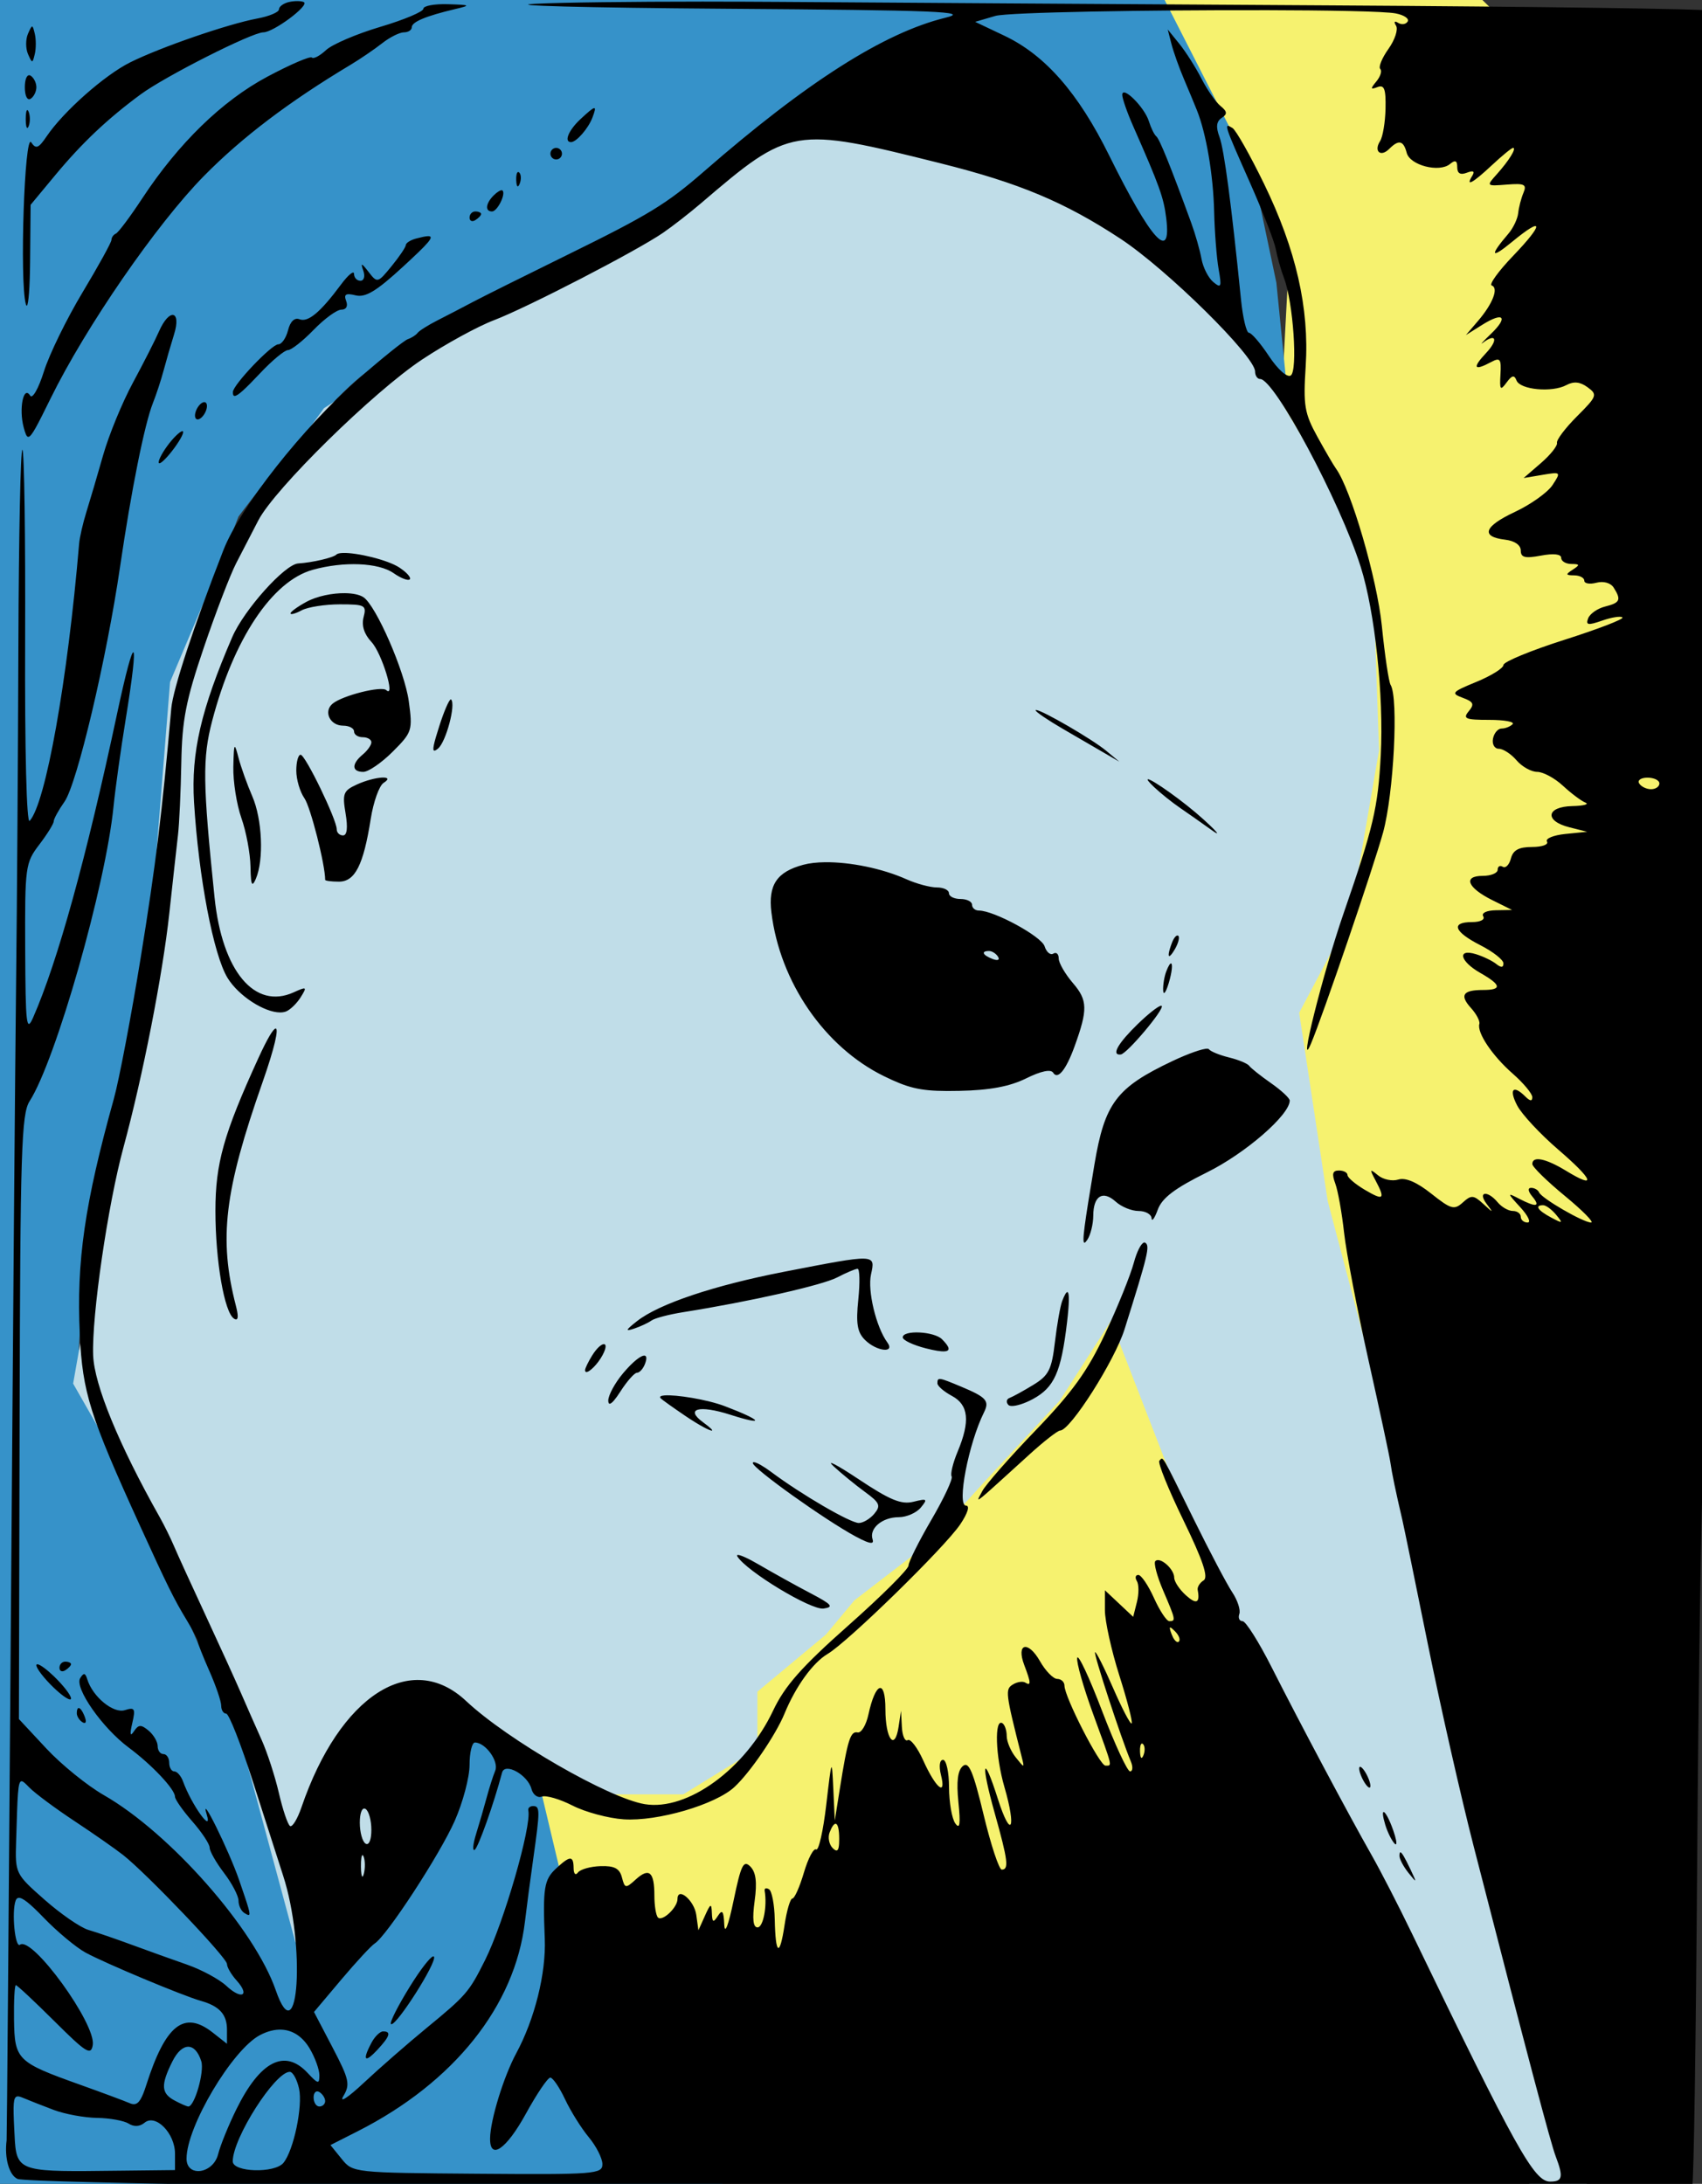 <?xml version="1.0" encoding="UTF-8" standalone="no"?>
<svg
   xmlns:dc="http://purl.org/dc/elements/1.1/"
   xmlns:cc="http://creativecommons.org/ns#"
   xmlns:rdf="http://www.w3.org/1999/02/22-rdf-syntax-ns#"
   xmlns:svg="http://www.w3.org/2000/svg"
   xmlns="http://www.w3.org/2000/svg"
   xmlns:sodipodi="http://sodipodi.sourceforge.net/DTD/sodipodi-0.dtd"
   xmlns:inkscape="http://www.inkscape.org/namespaces/inkscape"
   sodipodi:docname="Android in space.svg"
   inkscape:version="1.0 (4035a4fb49, 2020-05-01)"
   id="svg2979"
   version="1.1"
   viewBox="0 0 78.089 100.166"
   height="100.166mm"
   width="78.089mm">
  <rect x="0" y="0" width="78.089" height="100.166" fill="#333333" stroke="none"/>
  <title
     id="title3578">Android in space</title>
  <defs
     id="defs2973" />
  <sodipodi:namedview
     inkscape:window-maximized="1"
     inkscape:window-y="-8"
     inkscape:window-x="-8"
     inkscape:window-height="705"
     inkscape:window-width="1366"
     fit-margin-bottom="0"
     fit-margin-right="0"
     fit-margin-left="0"
     fit-margin-top="0"
     inkscape:snap-global="false"
     showgrid="false"
     inkscape:document-rotation="0"
     inkscape:current-layer="layer1"
     inkscape:document-units="mm"
     inkscape:cy="192.83871"
     inkscape:cx="-32.815781"
     inkscape:zoom="1.0112296"
     inkscape:pageshadow="2"
     inkscape:pageopacity="0.0"
     borderopacity="1.0"
     bordercolor="#666666"
     pagecolor="#ffffff"
     id="base" />
  <g
     transform="translate(-175.613,-32.037)"
     id="layer1"
     inkscape:groupmode="layer"
     inkscape:label="Lager 1">
    <path
       id="path3574"
       d="m 200.42,113.031 -0.785,3.663 4.448,7.326 26.426,1.308 1.832,-18.838 18.577,-13.344 2.093,-30.874 -6.018,-26.949 -10.989,-10.727 -9.943,3.14 3.401,6.803 3.925,5.756 1.308,4.71 -0.262,4.971 z"
       style="fill:#f6f26f;fill-opacity:1;fill-rule:evenodd;stroke:none;stroke-width:0.265px;stroke-linecap:butt;stroke-linejoin:miter;stroke-opacity:1" />
    <path
       id="path3576"
       d="m 166.668,138.41 50.236,3.14 c 0,0 -14.39,-16.484 -13.082,-15.175 1.308,1.308 -2.355,-7.849 -2.355,-7.849 l -1.308,-5.495 -5.495,-2.616 -1.308,8.634 c 0,0 -3.663,2.093 -3.925,1.047 -0.262,-1.047 -2.616,-7.849 -2.616,-7.849 l -5.495,-12.559 -2.093,-5.756 0.262,-4.186 2.878,-12.297 1.047,-13.606 3.14,-8.111 c 0,0 5.233,-7.064 6.803,-7.064 1.57,0 9.681,-4.971 9.681,-4.971 l 12.297,-8.111 5.756,4.186 9.158,4.448 4.448,6.018 -0.523,-5.233 -1.047,-4.971 -6.541,-12.821 -60.702,-2.616 z"
       style="fill:#3692c9;fill-opacity:1;fill-rule:evenodd;stroke:none;stroke-width:0.265px;stroke-linecap:butt;stroke-linejoin:miter;stroke-opacity:1" />
    <path
       id="path3572"
       d="m 246.993,134.486 -15.437,-29.043 -4.971,-12.821 -2.355,3.663 -3.401,3.663 -2.616,2.878 -3.401,2.616 -1.308,1.57 -3.14,2.616 v 2.616 l -3.401,2.093 h -3.663 l -3.401,-2.093 -4.448,-2.355 -1.57,7.849 -4.71,3.401 -2.616,-9.681 -3.401,-8.634 -4.186,-7.326 0.785,-4.448 2.616,-14.652 1.047,-13.082 2.878,-6.803 4.186,-5.756 9.419,-6.018 4.448,-1.832 9.681,-6.541 7.849,3.14 6.541,4.186 4.448,4.186 3.401,5.756 2.355,5.233 0.262,7.588 -1.308,7.588 -2.355,4.448 1.308,8.634 12.559,47.619 z"
       style="fill:#c0dde8;fill-opacity:1;fill-rule:evenodd;stroke:none;stroke-width:0.265px;stroke-linecap:butt;stroke-linejoin:miter;stroke-opacity:1" />
    <path
       sodipodi:nodetypes="sccsssscscccccsscssccssssssssscscsssssssscssccccssssccscssccsssscscsssccsccssssccsssscsscssssscscsccsssssscsccscssscsssssssscssscsscssscccssssscssssscccsssssscscsscsscssssssssscsssssscccsssssssccssssssssssssssssssssscssssssccsscsssssssccsscssscsssssssccssscssssccccsssscsssssssccsssssscsssssssssscssccssscsccssssssccssssssscccssssssscscsssssssscccsssssssscccsssssscssscssssssssssssssssssssssssssscsssssssssscssssssssssssssscsscssscssssccssccsscssssscsccsssscssssssccssssssssssccsssssssscccsssccsssssccssscsscssscsssscsssscsssscscssscccssssccsscsssscscsssssscssssssssscsssssssccssssssccsssscscssscsssssssssscssssssssscccssssscccsscssscssssscsscscssssccsssscccsssscccsssssscccssssssccssscsssssssssssssscsscsssssssscsssccsssssssssssccssssssssssscssssccssssssssssssscsscssscssssssssssssssccsssssssssssssssssssssssscsscsssssssssssscscsssscssssssssssssssssssssccssssscsssssccssssccsssssssssssccccssssssccsscscsscssssscccssssscscsssssssssssssssssssssscssssssscsssccccs"
       transform="scale(0.265)"
       d="m 714.213,121.086 c -0.464,-0.004 -0.993,0.046 -1.475,0.156 v -0.002 c -0.962,0.218 -1.75,0.795 -1.75,1.279 0,0.485 -1.687,1.196 -3.75,1.58 -5.078,0.946 -16.794,4.987 -22.018,7.594 -4.451,2.222 -11.548,8.507 -14.453,12.799 -1.409,2.081 -1.857,2.254 -2.678,1.035 -1.154,-1.716 -2.014,23.913 -0.938,27.965 0.046,0.172 0.091,0.271 0.135,0.301 0.019,0.013 0.038,0.013 0.057,0.002 0.285,-0.181 0.52,-3.194 0.559,-7.625 l 0.086,-9.82 4.25,-5.119 c 4.631,-5.58 9.015,-9.729 14.773,-13.979 4.268,-3.15 19.313,-10.76 21.271,-10.76 1.756,0 8.053,-4.689 7.018,-5.227 -0.223,-0.115 -0.623,-0.175 -1.088,-0.18 z m 70.369,0.086 c -12.792,0.004 -24.556,0.144 -29.094,0.371 -6.05,0.304 8.575,0.692 32.5,0.861 37.327,0.265 42.774,0.486 38.385,1.561 -10.626,2.601 -24.012,11.119 -41.787,26.594 -6.479,5.64 -9.562,7.523 -23.762,14.496 -7.335,3.602 -14.686,7.265 -16.336,8.143 -1.65,0.877 -4.35,2.281 -6,3.117 -1.65,0.836 -3.225,1.826 -3.5,2.199 -0.275,0.373 -1.029,0.858 -1.676,1.078 -0.647,0.22 -4.513,3.325 -8.592,6.9 -9.608,8.421 -20.444,22.168 -23.355,29.629 -5.132,13.151 -8.728,24.067 -9.018,27.371 -1.581,18.037 -2.693,27.1 -5.285,43.082 -1.657,10.22 -3.754,21.245 -4.66,24.5 -5.051,18.139 -6.493,28.115 -5.895,40.799 0.474,10.061 1.72,14.017 10.434,33.119 4.747,10.407 5.868,12.676 8.039,16.258 1.086,1.792 1.964,3.488 1.953,3.768 -0.011,0.28 0.894,2.584 2.016,5.119 1.121,2.535 2.039,5.227 2.039,5.982 0,0.755 0.388,1.373 0.863,1.373 0.475,0 2.555,5.287 4.621,11.75 2.066,6.463 4.417,13.775 5.225,16.25 3.927,12.029 2.702,31.328 -1.262,19.879 -3.671,-10.604 -18.325,-27.229 -29.773,-33.779 -2.864,-1.639 -7.343,-5.269 -9.953,-8.068 l -4.744,-5.092 0.121,-52.219 c 0.108,-46.094 0.31,-52.514 1.727,-54.721 4.548,-7.085 13.182,-37.388 14.531,-51 0.3,-3.025 1.24,-9.775 2.09,-15 2.464,-15.151 1.647,-15.7 -1.488,-1 -5.304,24.868 -10.263,42.809 -14.514,52.5 -1.167,2.659 -1.324,1.316 -1.381,-11.818 -0.062,-14.312 0.024,-14.928 2.438,-18.094 1.375,-1.803 2.5,-3.616 2.5,-4.029 0,-0.413 0.841,-1.944 1.869,-3.404 2.168,-3.078 7.287,-24.713 9.619,-40.654 1.931,-13.196 4.24,-24.706 5.688,-28.342 0.582,-1.463 1.418,-4.008 1.857,-5.658 0.439,-1.65 1.255,-4.463 1.812,-6.25 1.295,-4.154 -0.834,-4.562 -2.611,-0.5 -0.661,1.512 -2.703,5.527 -4.537,8.922 -1.834,3.395 -4.145,9.02 -5.137,12.5 -0.991,3.48 -2.294,7.903 -2.896,9.828 -0.602,1.925 -1.171,4.4 -1.264,5.5 -1.998,23.714 -5.789,44.954 -8.564,47.98 -0.536,0.584 -0.854,-12.114 -0.785,-31.332 0.064,-17.773 -0.145,-32.577 -0.467,-32.898 -0.322,-0.322 -0.636,14.903 -0.699,33.832 -0.063,18.929 -0.239,44.993 -0.393,57.918 -0.153,12.925 -0.566,63.256 -0.918,111.848 -0.352,48.591 -0.679,88.641 -0.727,89 -0.404,3.075 0.446,6.064 1.902,6.686 1.667,0.712 76.125,1.755 106.682,1.629 4.365,-0.018 7.835,-0.061 10.068,-0.131 11.853,-0.372 21.477,-0.381 112.865,-0.109 32.927,0.098 60.076,-0.031 60.33,-0.285 0.254,-0.254 0.636,-25.59 0.85,-56.301 0.214,-30.711 0.71,-62.361 1.102,-70.336 0.392,-7.975 0.604,-14.918 0.473,-15.428 -0.254,-0.986 0.046,-72.224 0.385,-91.572 0.477,-27.182 0.524,-142.306 0.059,-142.771 -0.281,-0.281 -29.66,-0.684 -65.287,-0.896 -35.627,-0.213 -78.725,-0.487 -95.775,-0.609 -4.263,-0.031 -8.642,-0.044 -12.906,-0.043 z m -44.344,0.451 c -2.337,-0.073 -4.25,0.282 -4.25,0.787 0,0.506 -3.354,1.916 -7.453,3.133 -4.099,1.217 -8.327,3.025 -9.395,4.02 -1.067,0.994 -2.172,1.576 -2.457,1.291 -0.285,-0.285 -3.749,1.205 -7.699,3.311 -7.832,4.175 -15.382,11.515 -21.672,21.074 -2.082,3.164 -4.131,5.903 -4.555,6.086 -0.424,0.183 -0.77,0.675 -0.77,1.092 0,0.416 -2.251,4.498 -5,9.072 -2.749,4.574 -5.756,10.724 -6.684,13.668 -0.946,3.002 -1.997,4.851 -2.393,4.211 -1.146,-1.856 -1.987,2.275 -1.119,5.506 0.279,1.038 0.479,1.657 0.816,1.631 0.562,-0.047 1.507,-1.899 3.834,-6.631 6.103,-12.411 18.35,-30.179 26.543,-38.506 6.565,-6.673 14.71,-12.852 25.359,-19.234 1.705,-1.022 4.183,-2.709 5.506,-3.75 1.323,-1.041 3.021,-1.891 3.771,-1.891 0.751,0 1.365,-0.399 1.365,-0.885 0,-0.922 2.421,-1.936 7.5,-3.141 2.776,-0.659 2.682,-0.722 -1.25,-0.844 z m 140.838,1.027 c 11.606,0.023 21.343,0.2 23.262,0.566 v 0.002 c 1.444,0.276 2.375,0.906 2.068,1.402 -0.306,0.496 -1.046,0.602 -1.643,0.232 -0.65,-0.402 -0.797,-0.205 -0.367,0.49 0.395,0.639 -0.198,2.447 -1.316,4.018 -1.119,1.571 -1.757,3.132 -1.42,3.469 0.337,0.337 0.033,1.309 -0.672,2.16 -1.067,1.286 -1.034,1.451 0.197,0.979 1.174,-0.451 1.462,0.321 1.389,3.727 -0.051,2.363 -0.474,4.889 -0.939,5.613 -1.143,1.777 0.088,2.847 1.57,1.365 1.659,-1.659 2.472,-1.477 3.035,0.676 0.565,2.162 5.639,3.467 7.498,1.93 0.909,-0.752 1.25,-0.599 1.25,0.559 0,1.073 0.542,1.382 1.664,0.951 1.119,-0.429 1.426,-0.255 0.939,0.531 -1.228,1.988 0.042,1.304 3.396,-1.83 1.766,-1.65 3.415,-3 3.664,-3 0.664,0 -0.691,2.198 -2.816,4.568 -1.842,2.054 -1.831,2.066 1.742,1.785 3.065,-0.242 3.489,-0.03 2.873,1.432 -0.397,0.943 -0.806,2.523 -0.91,3.512 -0.104,0.988 -0.863,2.584 -1.686,3.545 -3.33,3.889 -3.076,4.477 0.615,1.434 5.518,-4.548 5.61,-3.232 0.172,2.436 -2.528,2.635 -4.185,4.932 -3.682,5.105 1.238,0.426 0.18,3.159 -2.373,6.135 l -2.1,2.449 2.836,-1.779 c 3.68,-2.308 4.569,-1.37 1.494,1.578 -1.32,1.266 -1.957,1.963 -1.416,1.551 2.324,-1.771 2.737,-0.539 0.586,1.75 -2.447,2.605 -2.121,3.17 0.9,1.553 1.53,-0.819 1.745,-0.525 1.586,2.154 -0.16,2.68 -0.018,2.872 1.047,1.418 0.936,-1.28 1.349,-1.37 1.73,-0.375 0.62,1.616 6.151,2.135 8.629,0.809 1.287,-0.689 2.379,-0.579 3.678,0.371 1.746,1.277 1.645,1.556 -1.836,5.037 -2.027,2.027 -3.585,4.09 -3.461,4.586 0.124,0.496 -1.123,2.067 -2.773,3.494 l -3,2.594 3.256,-0.547 c 3.205,-0.538 3.234,-0.509 1.746,1.762 -0.832,1.269 -3.769,3.365 -6.529,4.658 -5.367,2.514 -5.977,4.29 -1.646,4.803 1.607,0.19 2.674,0.932 2.674,1.861 0,1.224 0.727,1.409 3.5,0.889 2.187,-0.41 3.5,-0.264 3.5,0.389 0,0.575 0.788,1.053 1.75,1.061 1.495,0.011 1.53,0.156 0.248,0.984 -1.282,0.828 -1.245,0.975 0.25,0.986 0.963,0.008 1.75,0.423 1.75,0.922 0,0.499 0.947,0.658 2.104,0.355 1.232,-0.322 2.467,0.027 2.984,0.844 1.345,2.124 1.119,2.624 -1.477,3.275 -1.314,0.33 -2.638,1.247 -2.941,2.037 -0.455,1.186 -0.029,1.254 2.441,0.393 1.646,-0.575 3.219,-0.816 3.498,-0.537 0.279,0.279 -4.241,2.018 -10.043,3.865 -5.802,1.848 -10.555,3.809 -10.562,4.359 -0.007,0.55 -2.108,1.864 -4.672,2.918 -4.289,1.764 -4.478,1.984 -2.381,2.76 1.883,0.696 2.063,1.101 1.041,2.332 -1.066,1.285 -0.577,1.49 3.553,1.49 2.634,0 4.452,0.338 4.039,0.75 -0.412,0.412 -1.268,0.75 -1.902,0.75 -0.634,0 -1.305,0.787 -1.49,1.75 -0.187,0.969 0.265,1.75 1.014,1.75 0.743,0 2.123,0.9 3.064,2 0.942,1.1 2.551,2 3.576,2 1.025,0 3.027,1.078 4.449,2.396 1.422,1.318 3.176,2.634 3.896,2.922 0.721,0.288 -0.302,0.56 -2.273,0.604 -4.52,0.1 -4.857,2.574 -0.5,3.67 l 3.082,0.775 -3.77,0.379 c -2.074,0.208 -3.51,0.8 -3.191,1.316 0.319,0.516 -0.838,0.938 -2.572,0.938 -2.306,0 -3.293,0.536 -3.674,1.99 -0.286,1.094 -0.919,1.741 -1.406,1.439 -0.487,-0.301 -0.887,-0.071 -0.887,0.512 0,0.582 -1.161,1.059 -2.582,1.059 -3.482,0 -2.672,2.054 1.656,4.203 l 3.426,1.701 -2.809,0.049 c -1.609,0.026 -2.545,0.474 -2.191,1.047 0.35,0.567 -0.488,1 -1.939,1 -3.733,0 -3.134,1.667 1.439,4 2.2,1.122 4,2.536 4,3.143 0,0.748 -0.401,0.783 -1.25,0.104 -0.688,-0.55 -2.263,-1.31 -3.5,-1.689 -3.323,-1.019 -2.809,1.218 0.744,3.24 3.666,2.086 3.803,2.953 0.465,2.953 -3.487,0 -4.087,0.899 -2.078,3.119 0.936,1.034 1.589,2.274 1.449,2.756 -0.439,1.511 2.23,5.49 5.768,8.596 1.872,1.643 3.402,3.481 3.402,4.084 0,0.738 -0.392,0.704 -1.199,-0.104 -2.123,-2.123 -2.894,-1.282 -1.418,1.549 0.789,1.512 3.978,4.937 7.086,7.609 6.12,5.263 6.765,6.973 1.395,3.699 -3.559,-2.17 -5.863,-2.633 -5.863,-1.18 0,0.483 2.527,2.958 5.615,5.5 3.088,2.542 5.138,4.621 4.557,4.621 -1.349,0 -8.562,-4.179 -9.004,-5.217 -0.183,-0.431 -0.802,-0.783 -1.373,-0.783 -0.627,0 -0.547,0.594 0.205,1.5 1.485,1.789 0.671,1.918 -2.314,0.365 -2.069,-1.076 -2.056,-0.996 0.24,1.5 1.334,1.45 1.896,2.635 1.25,2.635 -0.646,0 -1.176,-0.45 -1.176,-1 0,-0.55 -0.619,-1 -1.377,-1 -0.757,0 -1.938,-0.675 -2.623,-1.5 -1.752,-2.11 -3.529,-1.879 -1.926,0.25 1.251,1.66 1.221,1.663 -0.572,0.019 -1.681,-1.539 -2.07,-1.566 -3.539,-0.236 -1.481,1.34 -2.043,1.182 -5.465,-1.537 -2.504,-1.99 -4.465,-2.825 -5.705,-2.432 -1.039,0.33 -2.615,5e-4 -3.504,-0.732 -1.444,-1.191 -1.492,-1.101 -0.451,0.852 1.761,3.305 1.44,3.593 -1.838,1.656 -1.65,-0.975 -3,-2.125 -3,-2.557 0,-0.431 -0.663,-0.785 -1.475,-0.785 -1.111,0 -1.268,0.556 -0.639,2.25 0.46,1.237 1.145,5.071 1.525,8.52 0.38,3.448 2.276,13.348 4.211,22 1.935,8.652 3.645,16.63 3.799,17.73 0.26,1.857 0.944,5.144 2.082,10 0.258,1.1 2.245,10.775 4.416,21.5 2.172,10.725 5.742,26.475 7.936,35 9.432,36.663 13.301,51.282 14.193,53.629 1.366,3.594 1.195,4.371 -0.963,4.371 -2.777,0 -5.89,-5.588 -23.955,-43 -2.257,-4.675 -5.385,-10.75 -6.949,-13.5 -3.96,-6.962 -12.461,-22.929 -17.293,-32.482 -2.23,-4.409 -4.505,-8.018 -5.055,-8.018 -0.551,0 -0.801,-0.562 -0.559,-1.25 0.242,-0.688 -0.31,-2.375 -1.227,-3.75 -0.916,-1.375 -3.884,-7 -6.596,-12.5 -5.867,-11.897 -5.32,-10.965 -6.021,-10.264 -0.313,0.313 1.552,4.934 4.146,10.268 3.391,6.971 4.38,9.904 3.518,10.438 -0.66,0.408 -1.123,1.151 -1.029,1.65 0.432,2.29 -0.223,2.577 -2.066,0.908 -1.1,-0.995 -2,-2.359 -2,-3.031 0,-1.504 -2.465,-3.668 -3.266,-2.867 -0.321,0.321 0.283,2.604 1.342,5.074 2.193,5.116 2.234,5.324 1.076,5.324 -0.466,0 -1.66,-1.8 -2.652,-4 -0.992,-2.2 -2.212,-4 -2.711,-4 -0.499,0 -0.613,0.477 -0.254,1.059 0.359,0.581 0.363,2.212 0.008,3.625 l -0.645,2.57 -2.449,-2.301 -2.449,-2.301 v 3.436 c 0,1.89 1.127,6.992 2.506,11.336 1.379,4.344 2.336,8.068 2.127,8.277 -0.209,0.209 -1.653,-2.545 -3.211,-6.121 -1.558,-3.576 -2.966,-6.368 -3.129,-6.205 -0.276,0.275 4.535,14.952 6.186,18.875 0.405,0.963 0.349,1.75 -0.123,1.75 -0.472,0 -2.658,-4.721 -4.857,-10.492 -2.199,-5.771 -4.131,-9.889 -4.293,-9.15 -0.162,0.739 1.076,5.098 2.75,9.686 3.466,9.497 3.339,8.957 2.129,8.957 -0.989,0 -7.084,-11.897 -7.084,-13.828 0,-0.644 -0.563,-1.174 -1.25,-1.178 -0.688,-0.003 -2.033,-1.382 -2.99,-3.064 -2.07,-3.637 -4.162,-3.12 -2.721,0.672 1.17,3.077 1.202,3.665 0.164,3.023 -0.439,-0.271 -1.404,-0.118 -2.145,0.34 -1.349,0.834 -1.277,1.417 1.539,12.535 0.5,1.972 0.485,1.975 -1.045,0.061 -0.853,-1.068 -1.553,-2.729 -1.553,-3.691 0,-0.962 -0.337,-1.957 -0.75,-2.211 -1.41,-0.868 -1.199,5.705 0.354,11.047 2.134,7.34 1.13,9.165 -1.133,2.059 -2.609,-8.194 -3.019,-6.349 -0.547,2.461 2.291,8.166 2.492,9.777 1.221,9.777 -0.471,0 -1.886,-4.278 -3.145,-9.504 -1.814,-7.533 -2.558,-9.279 -3.588,-8.424 -0.897,0.745 -1.137,2.678 -0.773,6.252 0.389,3.825 0.248,4.785 -0.541,3.676 -0.587,-0.825 -1.074,-3.638 -1.082,-6.25 -0.008,-2.613 -0.475,-4.75 -1.035,-4.75 -0.603,0 -0.747,1.081 -0.354,2.648 0.956,3.81 -0.916,2.25 -3.092,-2.574 -0.997,-2.212 -2.201,-3.781 -2.674,-3.488 -0.473,0.292 -0.927,-0.732 -1.01,-2.277 l -0.15,-2.809 -0.418,2.766 c -0.651,4.308 -2.283,2.146 -2.283,-3.025 0,-5.3 -1.705,-4.769 -2.941,0.916 -0.4,1.838 -1.243,3.232 -1.875,3.098 -1.241,-0.264 -1.727,1.277 -3.074,9.744 l -0.875,5.5 -0.256,-5.5 c -0.25,-5.368 -0.279,-5.302 -1.217,2.748 -0.528,4.536 -1.316,8.027 -1.752,7.758 -0.436,-0.269 -1.39,1.531 -2.119,4.002 -0.729,2.471 -1.627,4.492 -1.994,4.492 -0.367,0 -0.979,2.066 -1.357,4.592 -0.846,5.643 -1.575,5.223 -1.699,-0.979 -0.051,-2.559 -0.497,-4.902 -0.99,-5.207 -0.493,-0.305 -0.834,-0.184 -0.756,0.27 0.459,2.642 -0.256,6.324 -1.229,6.324 -0.774,0 -0.935,-1.458 -0.508,-4.578 0.446,-3.252 0.227,-4.98 -0.752,-5.959 -1.171,-1.171 -1.603,-0.293 -2.879,5.83 -0.925,4.437 -1.551,6.054 -1.629,4.207 -0.098,-2.324 -0.347,-2.662 -1.098,-1.5 -0.806,1.247 -0.981,1.163 -1.047,-0.5 -0.068,-1.738 -0.226,-1.673 -1.203,0.5 l -1.125,2.5 -0.371,-2.664 c -0.35,-2.517 -3.254,-4.955 -3.254,-2.732 0,1.456 -2.631,3.934 -3.381,3.184 -0.341,-0.34 -0.619,-2.045 -0.619,-3.787 0,-4.115 -0.898,-4.9 -3.211,-2.807 -1.772,1.604 -1.904,1.583 -2.41,-0.352 -0.406,-1.551 -1.303,-2.021 -3.707,-1.943 -1.745,0.056 -3.502,0.552 -3.906,1.102 -0.415,0.565 -0.742,0.238 -0.75,-0.75 -0.019,-2.215 -0.614,-2.2 -3.053,0.072 -2.065,1.924 -2.292,3.348 -1.941,12.178 0.236,5.941 -1.742,13.866 -4.939,19.789 -2.177,4.032 -4.48,11.519 -4.527,14.711 -0.057,3.888 2.809,1.922 6.195,-4.25 1.886,-3.438 3.789,-6.25 4.227,-6.25 0.438,0 1.588,1.688 2.557,3.75 0.969,2.062 2.821,5.023 4.115,6.578 1.294,1.555 2.352,3.648 2.352,4.652 0,1.718 -1.288,1.817 -21.6,1.658 -21.497,-0.168 -21.61,-0.18 -23.543,-2.566 l -1.941,-2.398 4.707,-2.387 c 16.682,-8.456 27.243,-21.688 28.965,-36.287 0.292,-2.475 0.947,-7.425 1.453,-11 1.174,-8.29 1.17,-9 -0.041,-9 -0.55,0 -0.923,0.338 -0.83,0.75 0.603,2.688 -4.236,19.435 -7.492,25.926 -2.791,5.565 -3.223,6.064 -10.178,11.781 -3.3,2.713 -8.188,6.983 -10.863,9.488 -2.675,2.506 -4.25,3.53 -3.5,2.277 1.223,-2.044 1.033,-2.911 -1.854,-8.43 l -3.217,-6.152 4.693,-5.57 c 2.582,-3.063 5.201,-5.893 5.82,-6.287 2.104,-1.34 11.267,-15.378 13.85,-21.217 1.414,-3.198 2.57,-7.558 2.57,-9.689 0,-2.132 0.419,-3.877 0.93,-3.877 1.834,0 4.184,3.263 3.514,4.879 -0.37,0.892 -1.034,2.971 -1.475,4.621 -0.441,1.65 -1.26,4.471 -1.82,6.27 -0.56,1.798 -0.679,3.06 -0.264,2.803 0.621,-0.384 3.317,-7.978 4.744,-13.365 0.482,-1.819 4.452,0.384 5.09,2.824 0.263,1.007 1.066,1.606 1.783,1.33 0.718,-0.275 3.116,0.423 5.33,1.553 2.214,1.129 6.196,2.199 8.848,2.377 5.849,0.393 15.86,-2.524 19.174,-5.586 2.723,-2.517 7.156,-9.009 8.674,-12.705 1.931,-4.703 4.911,-8.826 7.467,-10.336 3.523,-2.081 20.269,-18.436 22.951,-22.414 1.297,-1.924 1.71,-3.25 1.012,-3.25 -1.642,0 0.432,-10.771 3.107,-16.141 0.99,-1.987 0.432,-2.619 -3.936,-4.447 -3.942,-1.651 -4.127,-1.676 -4.127,-0.58 0,0.457 1.125,1.432 2.5,2.168 2.91,1.558 3.204,4.378 1.006,9.639 -0.821,1.966 -1.289,3.903 -1.041,4.305 0.248,0.402 -1.331,3.78 -3.508,7.506 -2.177,3.726 -3.957,7.289 -3.957,7.918 0,0.629 -4.69,5.298 -10.422,10.375 -8.108,7.183 -10.998,10.452 -13.025,14.736 -4.757,10.056 -14.812,17.392 -22.197,16.193 -6.251,-1.014 -23.8,-11.136 -30.941,-17.846 -9.515,-8.939 -21.902,-0.958 -28.514,18.371 -0.696,2.033 -1.588,3.498 -1.982,3.254 -0.395,-0.244 -1.263,-2.808 -1.93,-5.697 -0.667,-2.889 -2.021,-7.054 -3.01,-9.254 -0.988,-2.2 -2.576,-5.8 -3.529,-8 -0.953,-2.2 -3.719,-8.275 -6.148,-13.5 -2.429,-5.225 -4.894,-10.625 -5.477,-12 -0.583,-1.375 -1.693,-3.625 -2.469,-5 -7.071,-12.538 -11.328,-22.881 -11.525,-28 -0.263,-6.843 2.53,-26.024 5.242,-36 3.34,-12.282 6.781,-29.833 7.939,-40.5 0.597,-5.5 1.273,-11.597 1.502,-13.551 0.229,-1.954 0.49,-7.579 0.578,-12.5 0.133,-7.436 0.79,-10.807 3.893,-19.949 2.053,-6.05 4.583,-12.643 5.623,-14.65 1.04,-2.008 2.758,-5.326 3.816,-7.375 2.822,-5.465 19.942,-22.27 28.393,-27.869 4.025,-2.667 9.608,-5.719 12.408,-6.783 5.711,-2.17 24.673,-11.969 29.275,-15.129 1.65,-1.133 4.614,-3.441 6.586,-5.127 15.445,-13.204 15.934,-13.286 41.414,-6.91 13.664,3.419 21.54,6.718 31.176,13.055 8.046,5.291 23.324,20.351 23.324,22.992 0,0.714 0.395,1.297 0.881,1.297 2.476,0 13.799,21.145 17.402,32.5 2.466,7.771 4.015,22.314 3.475,32.625 -0.475,9.07 -1.267,12.428 -6.439,27.375 -3.586,10.362 -8.048,28.204 -5.627,22.5 2.003,-4.72 10.829,-30.565 12.465,-36.5 1.852,-6.721 2.7,-23.302 1.307,-25.557 -0.323,-0.522 -1.004,-5.11 -1.516,-10.195 -0.822,-8.169 -5.35,-23.69 -7.949,-27.248 -0.402,-0.55 -1.855,-3.042 -3.229,-5.539 -2.218,-4.033 -2.443,-5.391 -2.01,-12.143 0.647,-10.078 -1.669,-20.22 -7.225,-31.635 -2.397,-4.925 -4.848,-9.257 -5.447,-9.627 -1.574,-0.973 -1.492,-0.717 2.988,9.377 2.242,5.051 4.273,10.271 4.514,11.6 0.241,1.329 0.881,3.581 1.422,5.004 1.593,4.189 2.409,16.085 1.156,16.859 -0.622,0.384 -2.244,-1.063 -3.764,-3.359 -1.469,-2.22 -3.029,-4.037 -3.467,-4.037 -0.437,0 -1.056,-2.587 -1.375,-5.75 -1.672,-16.57 -2.922,-25.998 -3.734,-28.166 -0.64,-1.709 -0.528,-2.667 0.383,-3.27 1.03,-0.681 0.988,-1.098 -0.211,-2.082 -0.825,-0.677 -2.306,-2.807 -3.289,-4.732 -0.984,-1.925 -2.699,-4.625 -3.812,-6 l -2.025,-2.5 0.643,2.5 c 0.353,1.375 1.312,4.075 2.131,6 0.818,1.925 1.848,4.4 2.287,5.5 1.611,4.034 2.823,11.162 2.975,17.5 0.085,3.575 0.436,8.075 0.779,10 0.55,3.079 0.44,3.347 -0.922,2.219 -0.851,-0.705 -1.771,-2.505 -2.043,-4 -0.272,-1.495 -1.069,-4.294 -1.771,-6.219 -3.577,-9.803 -5.494,-14.548 -6.059,-15 -0.344,-0.275 -0.922,-1.452 -1.285,-2.617 -0.761,-2.442 -4.607,-6.253 -4.607,-4.564 0,0.621 0.847,3.054 1.885,5.406 4.574,10.373 5.301,12.395 5.732,15.979 0.929,7.708 -2.629,3.781 -9.896,-10.924 -5.338,-10.8 -11.063,-17.338 -18.119,-20.691 l -5.07,-2.408 3.484,-1.023 c 2.194,-0.644 26.729,-1.033 46.072,-0.994 z m -212.828,2.842 c -0.154,0 -0.35,0.417 -0.713,1.25 -0.419,0.962 -0.419,2.538 0,3.5 0.363,0.833 0.558,1.25 0.713,1.25 0.155,0 0.268,-0.417 0.467,-1.25 0.23,-0.963 0.23,-2.538 0,-3.5 -0.199,-0.833 -0.312,-1.25 -0.467,-1.25 z m -0.467,8.424 c -0.464,-0.051 -0.793,0.772 -0.793,2.076 0,1.304 0.329,2.127 0.793,2.076 0.067,-0.008 0.136,-0.032 0.207,-0.076 0.55,-0.34 1,-1.24 1,-2 0,-0.76 -0.45,-1.66 -1,-2 -0.071,-0.044 -0.141,-0.069 -0.207,-0.076 z m 97.756,5.699 c -0.293,0.04 -1.026,0.67 -2.361,1.914 -2.058,1.917 -2.892,3.963 -1.617,3.963 0.929,0 2.989,-2.365 3.703,-4.25 0.423,-1.118 0.569,-1.667 0.275,-1.627 z m -98.084,0.338 c -0.181,-0.067 -0.309,0.508 -0.309,1.539 0,1.031 0.128,1.604 0.309,1.537 0.06,-0.023 0.128,-0.115 0.197,-0.287 0.277,-0.688 0.277,-1.813 0,-2.5 -0.069,-0.172 -0.137,-0.267 -0.197,-0.289 z m 91.535,6.539 c -0.55,0 -1,0.45 -1,1 0,0.55 0.45,1 1,1 0.55,0 1,-0.45 1,-1 0,-0.55 -0.45,-1 -1,-1 z m -6.625,4.188 c -0.205,0.075 -0.329,0.604 -0.297,1.395 0.03,0.728 0.134,1.093 0.285,1.07 0.091,-0.014 0.199,-0.166 0.318,-0.465 0.289,-0.722 0.254,-1.586 -0.078,-1.918 -0.083,-0.083 -0.16,-0.107 -0.229,-0.082 z m -2.762,3.143 c -0.265,-0.044 -0.86,0.315 -1.43,0.885 h -0.002 c -1.401,1.401 -1.544,2.785 -0.289,2.785 0.916,0 2.425,-3.016 1.814,-3.627 -0.023,-0.023 -0.056,-0.037 -0.094,-0.043 z m -4.613,3.67 c -0.55,0 -1,0.476 -1,1.059 0,0.437 0.253,0.658 0.611,0.598 0.12,-0.02 0.251,-0.073 0.389,-0.158 0.55,-0.34 1,-0.816 1,-1.059 0,-0.243 -0.45,-0.439 -1,-0.439 z m -8.193,4.279 c -0.419,0.008 -1.112,0.161 -2.057,0.408 -0.963,0.252 -1.768,0.762 -1.787,1.135 -0.019,0.372 -1.131,2.017 -2.471,3.656 -2.388,2.923 -2.465,2.942 -3.967,1 -1.243,-1.608 -1.417,-1.651 -0.922,-0.23 0.341,0.98 0.122,1.75 -0.498,1.75 -0.609,0 -1.105,-0.537 -1.105,-1.193 0,-0.657 -1.013,0.169 -2.25,1.836 -3.575,4.815 -5.699,6.592 -7.186,6.021 -0.87,-0.334 -1.608,0.373 -1.992,1.904 -0.336,1.338 -1.096,2.432 -1.689,2.432 -1.155,0 -7.82,6.997 -7.859,8.25 -0.014,0.447 0.074,0.685 0.318,0.682 0.537,-0.009 1.821,-1.194 4.395,-3.93 2.069,-2.199 4.237,-3.999 4.816,-4 0.58,-9.1e-4 2.581,-1.577 4.447,-3.502 1.866,-1.925 4.027,-3.5 4.803,-3.5 0.849,0 1.179,-0.602 0.83,-1.512 -0.443,-1.153 -0.052,-1.383 1.643,-0.965 1.708,0.421 3.615,-0.731 8.225,-4.979 4.346,-4.004 5.563,-5.288 4.307,-5.264 z m -38.732,28.721 c -0.474,0 -1.121,0.673 -1.438,1.498 -0.317,0.825 -0.187,1.502 0.287,1.502 0.474,0 1.121,-0.677 1.438,-1.502 0.317,-0.825 0.187,-1.498 -0.287,-1.498 z m -3.795,5.033 c -0.429,0.019 -1.612,1.173 -2.629,2.568 -1.016,1.395 -1.658,2.725 -1.428,2.955 0.029,0.026 0.072,0.033 0.129,0.021 v 0.002 c 0.398,-0.089 1.435,-1.154 2.498,-2.592 1.215,-1.643 1.859,-2.974 1.43,-2.955 z m 27.795,21.078 c -0.558,0.017 -0.961,0.104 -1.135,0.279 -0.537,0.54 -4.148,1.379 -6.609,1.535 -2.322,0.148 -9.383,8.03 -11.42,12.748 -5.414,12.541 -7.137,19.984 -6.613,28.582 0.789,12.961 3.37,26.47 5.812,30.422 1.946,3.148 6.364,5.936 9.064,5.959 0.386,0.003 0.738,-0.05 1.041,-0.166 0.73,-0.28 1.877,-1.391 2.549,-2.467 1.135,-1.818 1.051,-1.878 -1.197,-0.854 -6.768,3.084 -12.4,-3.659 -13.719,-16.428 -2.046,-19.807 -2.104,-24.086 -0.41,-30.555 3.712,-14.176 10.382,-24.19 17.41,-26.143 5.376,-1.493 11.393,-1.246 13.994,0.576 1.258,0.881 2.521,1.367 2.809,1.08 0.287,-0.287 -0.529,-1.212 -1.814,-2.053 -2.033,-1.331 -7.344,-2.592 -9.762,-2.518 z m 0.391,6.957 c -2.199,-0.032 -4.876,0.505 -6.715,1.502 -1.512,0.821 -2.75,1.719 -2.75,1.996 0,0.277 0.87,0.038 1.934,-0.531 1.064,-0.569 4.042,-1.035 6.617,-1.035 4.347,0 4.639,0.159 4.1,2.223 -0.379,1.448 0.099,2.945 1.369,4.297 1.773,1.888 4.217,9.848 2.557,8.328 -0.834,-0.763 -7.539,0.921 -9.268,2.328 -1.655,1.347 -0.491,3.824 1.797,3.824 1.041,0 1.895,0.45 1.895,1 0,0.55 0.675,1 1.5,1 0.825,0 1.5,0.394 1.5,0.877 0,0.483 -0.675,1.438 -1.5,2.123 -1.957,1.624 -1.912,3 0.1,3 0.88,0 3.172,-1.574 5.094,-3.496 3.372,-3.372 3.47,-3.679 2.779,-8.75 -0.706,-5.184 -5.671,-16.561 -7.852,-17.99 -0.69,-0.452 -1.837,-0.676 -3.156,-0.695 z m 18.287,18.385 c -0.302,0.041 -1.164,2.026 -1.996,4.627 -0.978,3.057 -1.245,4.24 -0.84,4.244 0.135,0.002 0.346,-0.128 0.629,-0.363 1.38,-1.145 3.109,-7.641 2.26,-8.49 -0.015,-0.015 -0.033,-0.02 -0.053,-0.018 z m 101.355,1.836 c -0.071,-0.004 -0.107,0.014 -0.107,0.057 0,0.254 2.137,1.706 4.75,3.225 2.612,1.518 5.875,3.414 7.25,4.213 l 2.5,1.453 -2.25,-1.869 c -2.464,-2.047 -11.076,-7.023 -12.143,-7.078 z m -138.746,6.391 c -0.158,0.009 -0.208,1.087 -0.26,3.443 -0.056,2.543 0.573,6.539 1.398,8.877 0.825,2.338 1.532,6.107 1.57,8.375 0.034,2.013 0.125,2.95 0.354,2.988 0.137,0.023 0.324,-0.278 0.576,-0.863 1.413,-3.289 1.109,-10.316 -0.619,-14.283 -0.89,-2.045 -1.97,-5.067 -2.398,-6.717 -0.308,-1.189 -0.498,-1.828 -0.621,-1.82 z m 11.389,1.355 c -0.412,-0.019 -0.75,1.215 -0.75,2.742 0,1.528 0.634,3.683 1.41,4.791 1.06,1.513 3.59,11.461 3.59,14.115 0,0.174 1.071,0.316 2.379,0.316 2.796,0 4.245,-2.858 5.512,-10.871 0.465,-2.941 1.466,-5.743 2.227,-6.225 2.172,-1.376 -1.478,-1.154 -4.627,0.281 -2.342,1.067 -2.538,1.57 -1.959,5 0.418,2.476 0.263,3.814 -0.443,3.814 -0.598,0 -1.088,-0.477 -1.088,-1.061 0,-1.678 -5.418,-12.865 -6.25,-12.904 z m 233.189,3.965 c 1.133,0 2.061,0.45 2.061,1 0,0.55 -0.649,1 -1.441,1 -0.793,0 -1.719,-0.45 -2.059,-1 -0.34,-0.55 0.307,-1 1.439,-1 z m -86.461,0.277 c -0.248,-0.014 0.015,0.381 1.021,1.338 1.1,1.045 3.125,2.668 4.5,3.607 1.375,0.939 3.85,2.678 5.5,3.863 0.412,0.297 0.682,0.467 0.816,0.521 0.05,0.023 0.084,0.025 0.096,0.014 0.09,-0.081 -0.732,-0.935 -2.324,-2.379 -3.538,-3.209 -8.866,-6.923 -9.609,-6.965 z m -55.922,14.359 c -1.433,0.016 -2.727,0.16 -3.787,0.445 -4.573,1.23 -6.084,3.483 -5.512,8.221 1.455,12.054 9.208,23.332 19.5,28.367 4.056,1.984 6.142,2.54 10.84,2.562 v 0.002 c 0.671,0.004 1.397,-0.008 2.188,-0.023 5.264,-0.107 8.734,-0.754 11.572,-2.158 2.578,-1.275 4.283,-1.633 4.686,-0.982 0.792,1.282 2.23,-0.49 3.707,-4.57 2.309,-6.376 2.268,-7.972 -0.285,-10.943 -1.356,-1.578 -2.465,-3.5 -2.465,-4.271 0,-0.772 -0.419,-1.146 -0.93,-0.83 -0.51,0.316 -1.19,-0.257 -1.512,-1.27 -0.547,-1.722 -8.759,-6.186 -11.379,-6.186 -0.649,0 -1.18,-0.45 -1.18,-1 0,-0.55 -0.9,-1 -2,-1 -1.1,0 -2,-0.45 -2,-1 0,-0.55 -0.945,-1 -2.1,-1 -1.154,0 -3.517,-0.635 -5.25,-1.41 -4.243,-1.898 -9.795,-3.001 -14.094,-2.953 z m 61.051,12.684 c -0.271,-0.061 -0.684,0.435 -0.984,1.217 -0.603,1.572 -0.718,2.416 -0.432,2.332 0.172,-0.05 0.488,-0.435 0.93,-1.195 0.582,-1.004 0.851,-2.036 0.594,-2.293 -0.032,-0.032 -0.069,-0.052 -0.107,-0.06 z m -32.668,2.68 c 0.517,0 1.217,0.445 1.553,0.988 0.197,0.319 0.156,0.51 -0.076,0.557 -0.077,0.017 -0.175,0.017 -0.293,-0.002 -0.157,-0.023 -0.35,-0.077 -0.572,-0.162 -1.732,-0.665 -2.05,-1.381 -0.611,-1.381 z m 31.523,2.152 c -0.161,-0.044 -0.45,0.37 -0.84,1.385 -0.343,0.894 -0.584,2.375 -0.537,3.293 0.014,0.258 0.058,0.399 0.125,0.43 0.022,0.011 0.048,0.007 0.074,-0.004 0.182,-0.087 0.465,-0.693 0.768,-1.707 0.589,-1.973 0.679,-3.322 0.41,-3.396 z m -1.797,7.332 c -0.549,0.133 -2.195,1.43 -3.973,3.156 -3.259,3.165 -4.488,5.199 -3.229,5.283 v 0.002 c 0.084,0.004 0.179,-3.8e-4 0.285,-0.012 1.083,-0.122 7.614,-7.882 7.082,-8.414 -0.031,-0.031 -0.088,-0.035 -0.166,-0.016 z m -153.256,3.939 c -0.401,0.054 -1.408,1.697 -2.984,5.143 -5.998,13.113 -7.426,18.192 -7.426,26.406 0,8.666 1.549,17.629 3.227,18.666 0.09,0.056 0.17,0.096 0.24,0.115 0.062,0.015 0.117,0.017 0.164,0.006 0.33,-0.082 0.299,-0.861 -0.088,-2.361 -2.993,-11.611 -2.015,-19.798 4.619,-38.691 2.124,-6.048 2.834,-9.362 2.248,-9.283 z m 161.371,3.49 c -0.773,-0.058 -3.301,0.818 -6.102,2.145 -9.71,4.6 -11.711,7.258 -13.5,17.941 -1.745,10.42 -2.183,13.537 -1.705,13.488 0.11,-0.011 0.27,-0.19 0.473,-0.488 0.562,-0.825 1.03,-2.711 1.037,-4.191 0.019,-3.44 1.652,-4.448 3.906,-2.408 0.971,0.879 2.743,1.6 3.938,1.6 1.194,0 2.207,0.562 2.25,1.25 0.043,0.687 0.529,0.018 1.078,-1.484 0.74,-2.025 2.947,-3.697 8.512,-6.447 6.647,-3.285 14.332,-9.951 14.332,-12.432 0,-0.414 -1.463,-1.773 -3.25,-3.021 -1.787,-1.248 -3.479,-2.593 -3.76,-2.988 -0.281,-0.395 -1.856,-1.05 -3.5,-1.453 -1.645,-0.403 -3.215,-1.046 -3.49,-1.428 -0.034,-0.048 -0.108,-0.074 -0.219,-0.082 z m 58.096,27.086 c 0.483,0 1.495,0.747 2.25,1.662 0.622,0.754 0.913,1.144 0.793,1.207 -0.12,0.064 -0.65,-0.199 -1.67,-0.742 -2.327,-1.24 -2.901,-2.127 -1.373,-2.127 z m -69.1,6.457 c -0.504,0.125 -1.243,1.552 -1.76,3.473 -0.591,2.195 -2.824,7.72 -4.963,12.279 -3.034,6.469 -5.683,10.153 -12.061,16.771 -4.495,4.665 -8.643,9.39 -9.219,10.5 -0.438,0.845 -0.837,1.469 -0.621,1.428 0.359,-0.069 2.42,-1.987 8.844,-7.822 2.475,-2.248 4.838,-4.086 5.252,-4.086 1.759,0 9.435,-12.07 11.158,-17.545 4.073,-12.944 4.429,-14.438 3.57,-14.969 -0.061,-0.038 -0.129,-0.047 -0.201,-0.029 z m -48.523,2.793 c -1.871,-0.056 -5.841,0.723 -13.848,2.281 -12.104,2.355 -21.61,5.546 -25.406,8.529 -2.008,1.577 -2.106,1.834 -0.5,1.297 1.1,-0.368 2.45,-0.998 3,-1.4 0.55,-0.402 3.025,-1.053 5.5,-1.445 11.471,-1.821 24.054,-4.66 26.646,-6.012 1.569,-0.819 3.159,-1.491 3.531,-1.494 0.373,-0.003 0.43,2.381 0.129,5.301 -0.43,4.169 -0.184,5.672 1.145,7 1.001,1.001 2.324,1.595 3.221,1.697 0.897,0.102 1.365,-0.287 0.658,-1.254 -1.942,-2.656 -3.449,-8.935 -2.826,-11.771 0.392,-1.783 0.621,-2.673 -1.25,-2.729 z m 35.283,5.801 c -0.191,-0.086 -0.503,0.416 -0.932,1.533 -0.334,0.872 -0.901,4.069 -1.258,7.105 -0.561,4.776 -1.067,5.777 -3.748,7.412 -1.705,1.04 -3.55,2.054 -4.1,2.256 -0.55,0.202 -0.645,0.747 -0.211,1.211 0.109,0.116 0.308,0.174 0.576,0.182 0.805,0.021 2.228,-0.424 3.643,-1.186 3.733,-2.011 4.915,-4.658 5.939,-13.314 0.388,-3.283 0.408,-5.057 0.09,-5.199 z m -25.656,6.977 c -1.527,-0.072 -2.881,0.192 -2.881,0.85 0,0.483 1.8,1.336 4,1.895 1.532,0.389 2.609,0.566 3.244,0.521 1.058,-0.074 0.888,-0.76 -0.445,-2.094 -0.69,-0.69 -2.391,-1.099 -3.918,-1.172 z m -54.633,2.018 c -0.418,0.01 -1.207,0.66 -2.008,1.941 -0.682,1.093 -1.24,2.244 -1.24,2.559 0,0.199 0.07,0.3 0.189,0.322 0.52,0.092 1.987,-1.33 2.84,-2.924 0.684,-1.279 0.637,-1.909 0.219,-1.898 z m 7.064,1.992 c -0.591,-0.083 -2.013,1.005 -3.725,3.039 -1.424,1.692 -2.58,3.83 -2.572,4.75 0.004,0.402 0.114,0.574 0.318,0.521 0.341,-0.087 0.948,-0.796 1.781,-2.098 1.145,-1.787 2.438,-3.25 2.875,-3.25 0.437,0 1.054,-0.675 1.371,-1.5 0.362,-0.943 0.306,-1.413 -0.049,-1.463 z m 3.439,6.885 c -0.662,0.053 -0.945,0.217 -0.643,0.52 0.243,0.243 2.138,1.594 4.211,3 2.46,1.67 4.382,2.66 4.654,2.566 0.163,-0.056 -0.269,-0.503 -1.533,-1.428 -3.218,-2.353 -0.73,-3.054 4.686,-1.322 6.193,1.981 5.576,0.998 -0.924,-1.471 -3.087,-1.172 -8.466,-2.023 -10.451,-1.865 z m 15.529,11.562 c -0.16,-0.019 -0.246,0.027 -0.24,0.146 0.047,0.961 12.457,9.82 17.789,12.699 1.495,0.807 2.395,1.168 2.783,1.098 0.233,-0.042 0.282,-0.24 0.166,-0.59 -0.63,-1.891 1.665,-3.838 4.525,-3.838 1.347,0 3.067,-0.75 3.822,-1.666 1.234,-1.498 1.107,-1.6 -1.271,-1.008 -2.101,0.523 -4.054,-0.28 -9.5,-3.904 -3.77,-2.509 -5.723,-3.518 -4.338,-2.242 1.385,1.276 3.842,3.283 5.461,4.461 2.54,1.848 2.761,2.363 1.609,3.75 -0.734,0.884 -1.946,1.609 -2.695,1.609 -1.477,0 -9.915,-4.911 -15.143,-8.812 -1.341,-1.001 -2.488,-1.645 -2.969,-1.703 z m -2.846,16.051 c -0.136,0.013 -0.161,0.1 -0.059,0.266 1.587,2.567 12.758,9.318 14.912,9.012 1.844,-0.262 1.465,-0.704 -2.289,-2.672 -2.475,-1.298 -6.496,-3.529 -8.936,-4.955 -1.829,-1.07 -3.221,-1.689 -3.629,-1.65 z m 74.934,12.566 c 0.136,0.048 0.384,0.263 0.754,0.631 0.683,0.678 0.992,1.485 0.684,1.793 -0.077,0.077 -0.17,0.099 -0.271,0.076 -0.305,-0.072 -0.689,-0.569 -0.971,-1.309 -0.339,-0.891 -0.422,-1.272 -0.195,-1.191 z m -191.369,5.898 c -0.55,0 -1,0.476 -1,1.059 0,0.437 0.253,0.658 0.611,0.598 0.12,-0.02 0.251,-0.071 0.389,-0.156 0.55,-0.34 1,-0.818 1,-1.061 0,-0.243 -0.45,-0.439 -1,-0.439 z m -4.764,0.463 c -0.152,-0.026 -0.236,0.025 -0.236,0.162 0,0.55 1.35,2.294 3,3.875 1.237,1.186 2.305,1.956 2.762,2.035 0.152,0.026 0.238,-0.025 0.238,-0.162 0,-0.55 -1.35,-2.292 -3,-3.873 -1.237,-1.186 -2.307,-1.958 -2.764,-2.037 z m 8.061,1.703 c -0.187,-0.029 -0.407,0.203 -0.709,0.691 -1.028,1.664 3.822,8.611 8.375,11.994 4.036,2.999 8.033,7.235 8.035,8.516 7.2e-4,0.477 1.352,2.406 3.002,4.285 1.65,1.879 3,3.921 3,4.537 0,0.616 1.125,2.596 2.5,4.398 1.375,1.803 2.5,3.956 2.5,4.785 0,0.829 0.45,1.787 1,2.127 0.331,0.204 0.577,0.35 0.727,0.354 0.45,0.012 0.028,-1.25 -1.613,-6.02 -1.776,-5.164 -6.931,-15.588 -5.619,-11.365 1.081,3.482 -2.656,-1.736 -4.096,-5.719 -0.348,-0.963 -1.03,-1.75 -1.516,-1.75 -0.486,0 -0.883,-0.675 -0.883,-1.5 0,-0.825 -0.45,-1.5 -1,-1.5 -0.55,0 -1,-0.621 -1,-1.379 0,-0.758 -0.709,-1.966 -1.576,-2.686 -1.306,-1.084 -1.741,-1.063 -2.531,0.127 -0.658,0.99 -0.747,0.548 -0.287,-1.424 0.586,-2.514 0.429,-2.785 -1.287,-2.24 -1.989,0.631 -5.581,-2.322 -6.508,-5.35 -0.172,-0.562 -0.326,-0.854 -0.514,-0.883 z m -1.035,5.877 c -0.161,0.064 -0.262,0.357 -0.262,0.896 0,0.518 0.445,1.217 0.988,1.553 0.142,0.087 0.258,0.127 0.348,0.125 0.27,-0.007 0.301,-0.399 0.045,-1.066 -0.415,-1.083 -0.851,-1.614 -1.119,-1.508 z m 184.113,6.143 c 0.068,-0.025 0.145,9.3e-4 0.229,0.084 0.332,0.332 0.367,1.196 0.078,1.918 -0.12,0.299 -0.227,0.45 -0.318,0.465 -0.151,0.023 -0.255,-0.342 -0.285,-1.07 -0.033,-0.79 0.092,-1.321 0.297,-1.396 z m 37.82,4.014 c -0.105,-0.002 -0.166,0.095 -0.166,0.301 0,0.55 0.437,1.675 0.971,2.5 0.333,0.515 0.628,0.797 0.803,0.801 0.105,0.002 0.166,-0.094 0.166,-0.301 0,-0.55 -0.436,-1.675 -0.969,-2.5 -0.333,-0.516 -0.63,-0.797 -0.805,-0.801 z m -231.748,2.498 c 0.305,0.004 0.742,0.492 1.393,1.143 1.012,1.013 4.5,3.599 7.75,5.746 3.25,2.147 7.035,4.788 8.41,5.867 4.132,3.244 18,17.786 18,18.875 0,0.557 0.747,1.838 1.66,2.848 1.34,1.481 1.458,2.379 0.83,2.439 -0.488,0.047 -1.428,-0.412 -2.594,-1.498 -1.229,-1.145 -4.297,-2.8 -6.816,-3.678 -2.519,-0.877 -6.83,-2.424 -9.58,-3.438 -2.75,-1.014 -6.116,-2.168 -7.48,-2.564 -1.364,-0.396 -4.78,-2.746 -7.59,-5.223 -5.07,-4.47 -5.107,-4.546 -4.934,-10.109 0.252,-8.087 0.281,-10.418 0.951,-10.408 z m 59.342,4.73 c 0.067,0.004 0.138,0.027 0.211,0.072 0.55,0.34 1,1.967 1,3.617 0,1.527 -0.321,2.482 -0.791,2.455 -0.067,-0.004 -0.136,-0.027 -0.209,-0.072 -0.55,-0.34 -1,-1.969 -1,-3.619 0,-1.527 0.319,-2.48 0.789,-2.453 z m 176.473,0.602 c -0.212,3e-5 -0.177,0.698 0.283,2.221 0.374,1.237 1.091,2.689 1.594,3.227 0.063,0.067 0.116,0.112 0.16,0.131 0.038,0.017 0.069,0.017 0.096,0.002 0.174,-0.112 0.009,-1.024 -0.465,-2.383 -0.712,-2.043 -1.395,-3.197 -1.668,-3.197 z m -94.869,2.035 c 0.37,0.041 0.607,0.942 0.607,2.635 0,1.257 -0.114,1.885 -0.404,1.973 -0.043,0.011 -0.091,0.015 -0.143,0.004 -0.155,-0.033 -0.349,-0.173 -0.586,-0.41 -0.623,-0.623 -0.862,-1.837 -0.531,-2.699 0.4,-1.044 0.769,-1.533 1.057,-1.502 z M 905.139,441.5 c -0.107,0.018 -0.15,0.236 -0.15,0.633 0,0.537 0.699,1.85 1.555,2.918 0.733,0.915 1.104,1.365 1.152,1.291 0.048,-0.074 -0.226,-0.671 -0.787,-1.85 -1.002,-2.104 -1.535,-3.031 -1.77,-2.992 z m -179.688,0.482 c 0.058,-0.005 0.123,0.071 0.191,0.24 0.274,0.677 0.292,2.027 0.039,3 h -0.002 c -0.095,0.365 -0.186,0.515 -0.264,0.473 -0.129,-0.07 -0.223,-0.672 -0.234,-1.703 -0.014,-1.238 0.097,-1.994 0.27,-2.01 z m -59.557,7.398 c 0.676,-0.087 1.974,0.959 4.334,3.406 2.342,2.428 5.61,5.154 7.26,6.059 3.308,1.813 16.844,7.478 20,8.369 3.195,0.903 4.5,2.344 4.5,4.971 v 2.451 l -2.467,-1.941 c -4.961,-3.902 -8.174,-1.358 -11.516,9.115 -0.711,2.228 -1.247,3.173 -2.012,3.271 -0.255,0.033 -0.537,-0.029 -0.857,-0.168 -0.907,-0.393 -4.799,-1.84 -8.648,-3.215 -10.837,-3.87 -11.273,-4.3 -11.371,-11.252 -0.046,-3.275 0.098,-5.955 0.32,-5.955 0.222,0 3.231,2.813 6.686,6.25 5.5,5.472 6.325,5.982 6.629,4.105 0.589,-3.638 -10.502,-18.919 -12.596,-17.355 -0.863,0.645 -1.486,-5.733 -0.748,-7.656 0.104,-0.271 0.261,-0.426 0.486,-0.455 z m 71.797,10.125 c -0.515,0.107 -2.168,2.222 -3.99,5.154 -2.083,3.351 -3.58,6.301 -3.324,6.557 0.022,0.023 0.052,0.03 0.086,0.029 v 0.002 c 1.06,-0.015 7.769,-10.525 7.377,-11.66 -0.024,-0.07 -0.075,-0.097 -0.148,-0.082 z m -26.24,12.686 c 1.951,0.097 3.645,1.213 4.871,3.289 0.916,1.551 1.666,3.622 1.666,4.604 0,1.58 -0.233,1.534 -2.039,-0.404 -3.958,-4.248 -8.216,-2.07 -12.344,6.312 -1.354,2.75 -2.771,6.237 -3.148,7.75 -0.479,1.922 -2.15,2.967 -3.52,2.928 -1.066,-0.03 -1.949,-0.716 -1.949,-2.158 0,-5.551 7.92,-18.868 12.717,-21.381 1.312,-0.688 2.575,-0.997 3.746,-0.939 z m 17.572,0.301 c -0.531,0 -1.431,0.87 -2,1.934 -0.921,1.721 -1.19,2.654 -0.861,2.727 0.256,0.056 0.874,-0.408 1.826,-1.43 2.212,-2.375 2.486,-3.23 1.035,-3.23 z m -33.754,2.658 c 0.908,-0.007 1.739,0.829 2.271,2.508 0.569,1.791 -1.16,7.834 -2.24,7.834 -0.245,0 -1.315,-0.466 -2.379,-1.035 -2.339,-1.252 -2.422,-2.683 -0.387,-6.762 0.843,-1.689 1.827,-2.538 2.734,-2.545 z m 17.592,4.342 c 0.533,0 1.255,1.312 1.607,2.916 0.669,3.047 -0.937,10.682 -2.701,12.834 -0.761,0.928 -2.956,1.337 -4.961,1.277 -2.005,-0.06 -3.818,-0.588 -3.818,-1.539 0,-4.016 7.313,-15.488 9.873,-15.488 z m 4.738,3.383 c 0.12,-0.005 0.251,0.032 0.389,0.117 0.55,0.34 1,1.041 1,1.559 0,0.518 -0.45,0.941 -1,0.941 -0.55,0 -1,-0.703 -1,-1.561 0,-0.643 0.253,-1.041 0.611,-1.057 z m -51.906,0.871 c 0.242,-0.033 0.561,0.071 0.977,0.246 1,0.423 3.393,1.363 5.318,2.09 1.925,0.727 5.3,1.347 7.5,1.381 2.2,0.033 4.658,0.476 5.465,0.986 0.932,0.59 1.942,0.535 2.77,-0.152 1.911,-1.586 5.266,1.822 5.266,5.35 v 2.846 l -9.25,0.105 c -2.34,0.027 -4.38,0.053 -6.158,0.064 -12.445,0.077 -12.094,-0.607 -12.426,-7.297 -0.209,-4.207 -0.186,-5.521 0.539,-5.619 z"
       style="fill:#000000;stroke-width:1"
       id="path3558" />
  </g>
</svg>
